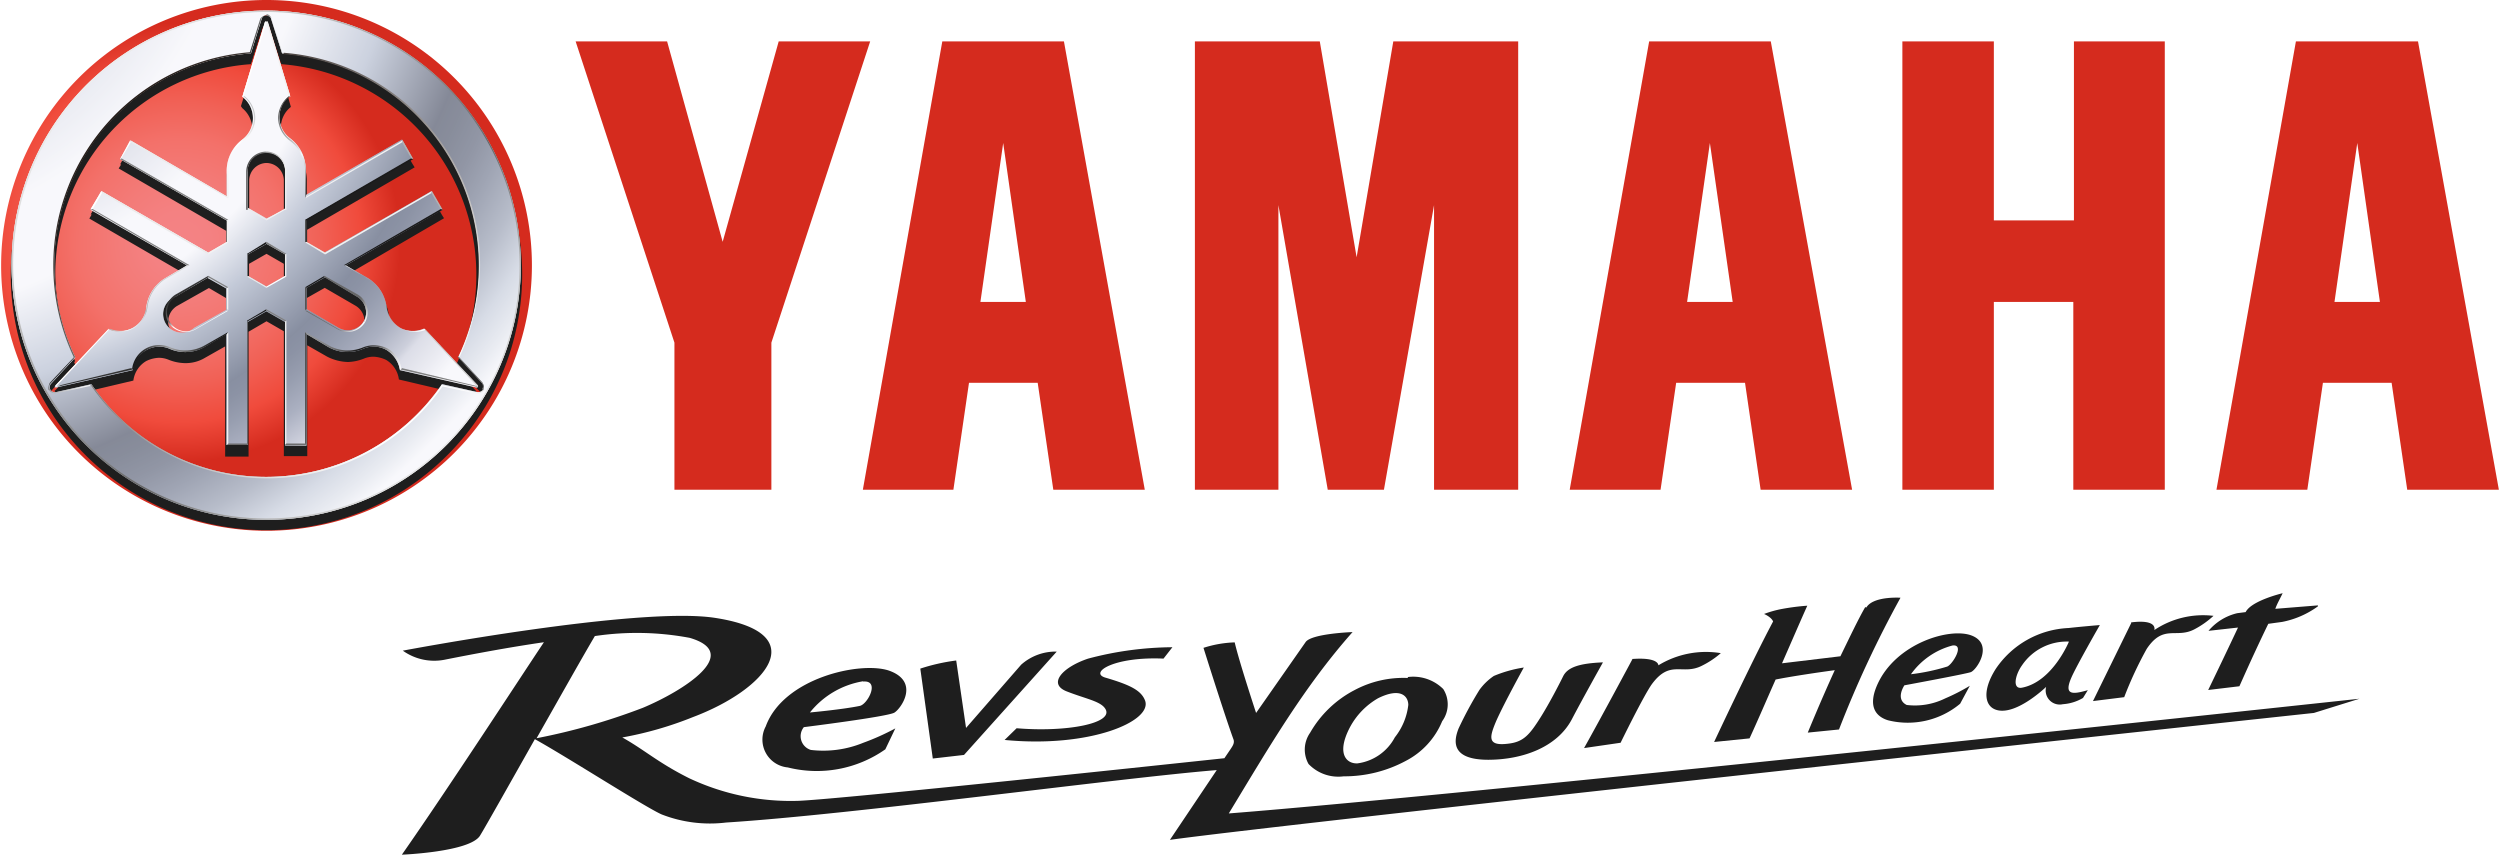 <?xml version="1.0" encoding="UTF-8"?>
<svg xmlns="http://www.w3.org/2000/svg" xmlns:xlink="http://www.w3.org/1999/xlink" viewBox="0 0 160 54.8" width="160" height="54.75">
  <defs>
    <path d="M30.51 24.69l-3.42-3.64a1.78 1.78 0 01-1.54-.05 1.83 1.83 0 01-.86-1.29 2.52 2.52 0 00-1.24-1.92L22.08 17l6.16-3.56-.68-1.19-6.85 3.93-1.2-.68v-1.42l6.85-3.94-.68-1.2-6.17 3.56v-1.59a2.49 2.49 0 00-1-2.05 1.71 1.71 0 010-2.74l-1.44-4.71h-.08a.19.19 0 00-.09 0L15.45 6.2a1.72 1.72 0 010 2.74 2.51 2.51 0 00-1 2.06v1.58L8.3 9l-.68 1.19 6.84 3.94v1.37l-1.19.69-6.85-3.95-.69 1.2L11.9 17l-1.37.81a2.54 2.54 0 00-1.24 1.93A1.68 1.68 0 018.43 21a1.77 1.77 0 01-1.54.09l-3.42 3.64c-.05.05-.05.09 0 .09h.08l4.88-1.11a1.63 1.63 0 01.86-1.28 1.67 1.67 0 011.49-.09 2.5 2.5 0 002.27-.13l1.37-.81v7.1h1.37v-7.87l1.2-.69 1.2.69v7.91h1.37V21.4l1.37.81a2.49 2.49 0 002.26.13 1.69 1.69 0 011.5.08 1.91 1.91 0 01.86 1.29l4.88 1.11h.08s.04-.09 0-.13zM17 18.36l-1.2-.69V16.3l1.2-.68 1.2.68v1.37zM15.79 11A1.19 1.19 0 0117 9.76 1.17 1.17 0 0118.19 11v2.4L17 14l-1.2-.69V11zm-3.42 10a1.19 1.19 0 11-1.2-2l2.05-1.2 1.2.68v1.37zm10.87-.43a1.2 1.2 0 01-1.63.43l-2.05-1.2v-1.36l1.19-.68L22.81 19a1.2 1.2 0 01.43 1.58z" fill="#fff" id="reuse-1"></path>
    <path d="M17 .68A16.31 16.31 0 1033.29 17 16.33 16.33 0 0017 .68zm13.51 24.44l-2.27-.51A13.65 13.65 0 0117 30.55a13.51 13.51 0 01-11.22-5.94l-2.27.51a.37.37 0 01-.34-.12.39.39 0 010-.39l1.58-1.71A13.6 13.6 0 0116 3.42l.69-2.22a.31.31 0 01.6 0L18 3.42a13.63 13.63 0 0111.3 19.47l1.58 1.72a.39.39 0 010 .38.48.48 0 01-.37.13z" fill="#fff" id="reuse-0"></path>
  </defs>
  <defs>
    <linearGradient id="h" x1="-2.97" y1="395.72" x2="19.97" y2="372.78" gradientTransform="matrix(1 0 0 -1 8.5 401.23)" gradientUnits="userSpaceOnUse">
      <stop offset="0" stop-color="#ededed"></stop>
      <stop offset=".64" stop-color="#666"></stop>
      <stop offset="1" stop-color="#e6e6e6"></stop>
    </linearGradient>
    <linearGradient id="i" x1="9.75" y1="389.65" x2="7.22" y2="389.65" gradientTransform="matrix(1 0 0 -1 8.5 401.23)" gradientUnits="userSpaceOnUse">
      <stop offset="0" stop-color="#fff"></stop>
      <stop offset=".18" stop-color="#cdcdcd"></stop>
      <stop offset=".37" stop-color="#9f9f9f"></stop>
      <stop offset=".55" stop-color="#7c7c7c"></stop>
      <stop offset=".72" stop-color="#626262"></stop>
      <stop offset=".88" stop-color="#525252"></stop>
      <stop offset="1" stop-color="#4d4d4d"></stop>
    </linearGradient>
    <linearGradient id="j" x1="6.86" y1="394.89" x2="6.86" y2="388.93" gradientTransform="matrix(1 0 0 -1 8.5 401.23)" gradientUnits="userSpaceOnUse">
      <stop offset="0" stop-color="#bdbfc1"></stop>
      <stop offset=".11" stop-color="#c4c6c7"></stop>
      <stop offset=".28" stop-color="#d9d9da"></stop>
      <stop offset=".48" stop-color="#fff"></stop>
      <stop offset="1" stop-color="#e8e7e8"></stop>
    </linearGradient>
    <linearGradient id="k" x1="9.76" y1="389.65" x2="7.22" y2="389.65" gradientTransform="matrix(1 0 0 -1 8.5 401.23)" gradientUnits="userSpaceOnUse">
      <stop offset="0" stop-color="#f2f2f2"></stop>
      <stop offset=".06" stop-color="#e6e6e6"></stop>
      <stop offset=".27" stop-color="#b8b8b8"></stop>
      <stop offset=".48" stop-color="#959595"></stop>
      <stop offset=".68" stop-color="#7b7b7b"></stop>
      <stop offset=".86" stop-color="#6b6b6b"></stop>
      <stop offset="1" stop-color="#666"></stop>
    </linearGradient>
    <linearGradient id="l" x1="10.16" y1="395.06" x2="10.16" y2="388.17" gradientTransform="matrix(1 0 0 -1 8.5 401.23)" gradientUnits="userSpaceOnUse">
      <stop offset="0" stop-color="#4d4d4d"></stop>
      <stop offset=".07" stop-color="#525252"></stop>
      <stop offset=".15" stop-color="#616161"></stop>
      <stop offset=".24" stop-color="#7a7a7a"></stop>
      <stop offset=".34" stop-color="#9c9c9c"></stop>
      <stop offset=".44" stop-color="#c8c8c8"></stop>
      <stop offset=".54" stop-color="#fdfdfd"></stop>
      <stop offset=".54" stop-color="#fff"></stop>
      <stop offset=".63" stop-color="#cacaca"></stop>
      <stop offset=".71" stop-color="#9e9e9e"></stop>
      <stop offset=".8" stop-color="#7b7b7b"></stop>
      <stop offset=".87" stop-color="#616161"></stop>
      <stop offset=".94" stop-color="#525252"></stop>
      <stop offset="1" stop-color="#4d4d4d"></stop>
    </linearGradient>
    <linearGradient id="m" x1="4.04" y1="381.12" x2="3.82" y2="381.51" gradientTransform="matrix(1 0 0 -1 8.5 401.23)" gradientUnits="userSpaceOnUse">
      <stop offset="0" stop-color="#fff"></stop>
      <stop offset="1" stop-color="#666"></stop>
    </linearGradient>
    <linearGradient id="n" x1="-3.46" y1="377.92" x2="-3.36" y2="377.82" gradientTransform="matrix(1 0 0 -1 8.5 401.23)" gradientUnits="userSpaceOnUse">
      <stop offset="0" stop-color="#fff"></stop>
      <stop offset=".08" stop-color="#e5e5e5"></stop>
      <stop offset=".25" stop-color="#afafaf"></stop>
      <stop offset=".42" stop-color="#838383"></stop>
      <stop offset=".59" stop-color="#606060"></stop>
      <stop offset=".74" stop-color="#474747"></stop>
      <stop offset=".88" stop-color="#383838"></stop>
      <stop offset="1" stop-color="#333"></stop>
    </linearGradient>
    <linearGradient id="o" x1="5.83" y1="380.41" x2=".35" y2="377.88" gradientTransform="matrix(1 0 0 -1 8.5 401.23)" gradientUnits="userSpaceOnUse">
      <stop offset="0" stop-color="#1a1a1a"></stop>
      <stop offset=".12" stop-color="#1d1d1d"></stop>
      <stop offset=".23" stop-color="#282828"></stop>
      <stop offset=".33" stop-color="#3b3b3b"></stop>
      <stop offset=".43" stop-color="#555"></stop>
      <stop offset=".53" stop-color="#777"></stop>
      <stop offset=".63" stop-color="#9e9e9e"></stop>
      <stop offset=".63" stop-color="#9b9b9b"></stop>
      <stop offset=".76" stop-color="#646464"></stop>
      <stop offset=".86" stop-color="#3b3b3b"></stop>
      <stop offset=".95" stop-color="#232323"></stop>
      <stop offset="1" stop-color="#1a1a1a"></stop>
    </linearGradient>
    <linearGradient id="p" x1="3.78" y1="381.39" x2="3.36" y2="382.35" gradientTransform="matrix(1 0 0 -1 8.5 401.23)" gradientUnits="userSpaceOnUse">
      <stop offset="0" stop-color="#666"></stop>
      <stop offset="1" stop-color="#333"></stop>
    </linearGradient>
    <linearGradient id="q" x1="3.87" y1="383.38" x2="-1.76" y2="380.41" gradientTransform="matrix(1 0 0 -1 8.5 401.23)" gradientUnits="userSpaceOnUse">
      <stop offset="0" stop-color="#e0e0e0"></stop>
      <stop offset=".15" stop-color="#d6d6d6"></stop>
      <stop offset=".41" stop-color="#bcbcbc"></stop>
      <stop offset=".59" stop-color="#a6a6a6"></stop>
      <stop offset=".62" stop-color="#bfbfbf"></stop>
      <stop offset=".68" stop-color="#dbdbdb"></stop>
      <stop offset=".73" stop-color="#efefef"></stop>
      <stop offset=".78" stop-color="#fbfbfb"></stop>
      <stop offset=".83" stop-color="#fff"></stop>
      <stop offset="1" stop-color="#adadad"></stop>
    </linearGradient>
    <linearGradient id="r" x1="15.16" y1="381.09" x2="14.16" y2="381.75" gradientTransform="matrix(1 0 0 -1 8.5 401.23)" gradientUnits="userSpaceOnUse">
      <stop offset="0" stop-color="#fff"></stop>
      <stop offset="0" stop-color="#fefefe"></stop>
      <stop offset=".25" stop-color="#c8c8c8"></stop>
      <stop offset=".49" stop-color="#9e9e9e"></stop>
      <stop offset=".7" stop-color="#7f7f7f"></stop>
      <stop offset=".87" stop-color="#6d6d6d"></stop>
      <stop offset="1" stop-color="#666"></stop>
    </linearGradient>
    <linearGradient id="s" x1="13.43" y1="382.11" x2="18.6" y2="382.11" gradientTransform="matrix(1 0 0 -1 8.5 401.23)" gradientUnits="userSpaceOnUse">
      <stop offset="0" stop-color="#e0e0e0"></stop>
      <stop offset=".15" stop-color="#d6d6d6"></stop>
      <stop offset=".41" stop-color="#bcbcbc"></stop>
      <stop offset=".59" stop-color="#a6a6a6"></stop>
      <stop offset=".65" stop-color="#bfbfbf"></stop>
      <stop offset=".74" stop-color="#dbdbdb"></stop>
      <stop offset=".83" stop-color="#efefef"></stop>
      <stop offset=".91" stop-color="#fbfbfb"></stop>
      <stop offset="1" stop-color="#fff"></stop>
    </linearGradient>
    <linearGradient id="t" x1="14.42" y1="379.96" x2="13.42" y2="380.62" gradientTransform="matrix(1 0 0 -1 8.5 401.23)" gradientUnits="userSpaceOnUse">
      <stop offset="0" stop-color="#fff"></stop>
      <stop offset=".12" stop-color="#f8f8f8"></stop>
      <stop offset=".31" stop-color="#e5e5e5"></stop>
      <stop offset=".52" stop-color="#c5c5c5"></stop>
      <stop offset=".76" stop-color="#999"></stop>
      <stop offset="1" stop-color="#666"></stop>
    </linearGradient>
    <linearGradient id="u" x1="21.34" y1="377.82" x2="21.22" y2="377.76" gradientTransform="matrix(1 0 0 -1 8.5 401.23)" gradientUnits="userSpaceOnUse">
      <stop offset="0" stop-color="#ccc"></stop>
      <stop offset=".12" stop-color="#b9b9b9"></stop>
      <stop offset=".32" stop-color="#a0a0a0"></stop>
      <stop offset=".53" stop-color="#8e8e8e"></stop>
      <stop offset=".75" stop-color="#838383"></stop>
      <stop offset="1" stop-color="gray"></stop>
    </linearGradient>
    <linearGradient id="v" x1="10.97" y1="378.74" x2="17.14" y2="378.74" gradientTransform="matrix(1 0 0 -1 8.5 401.23)" gradientUnits="userSpaceOnUse">
      <stop offset="0" stop-color="#999"></stop>
      <stop offset=".09" stop-color="#949494"></stop>
      <stop offset=".19" stop-color="#868686"></stop>
      <stop offset=".3" stop-color="#6f6f6f"></stop>
      <stop offset=".41" stop-color="#4f4f4f"></stop>
      <stop offset=".52" stop-color="#262626"></stop>
      <stop offset=".55" stop-color="#1a1a1a"></stop>
      <stop offset=".6" stop-color="#202020"></stop>
      <stop offset=".66" stop-color="#313131"></stop>
      <stop offset=".73" stop-color="#4e4e4e"></stop>
      <stop offset=".8" stop-color="#767676"></stop>
      <stop offset=".88" stop-color="#a9a9a9"></stop>
      <stop offset=".97" stop-color="#e6e6e6"></stop>
      <stop offset="1" stop-color="#fff"></stop>
    </linearGradient>
    <linearGradient id="d" x1="9.51" y1="399.07" x2="7.44" y2="399.07" gradientTransform="matrix(1 0 0 -1 8.5 401.23)" gradientUnits="userSpaceOnUse">
      <stop offset="0" stop-color="#ccc"></stop>
      <stop offset="1" stop-color="#3d3d3d"></stop>
    </linearGradient>
    <linearGradient id="b" x1="24.46" y1="381.13" x2="5.23" y2="400.36" gradientTransform="matrix(1 0 0 -1 8.5 401.23)" gradientUnits="userSpaceOnUse">
      <stop offset="0" stop-color="#fff"></stop>
      <stop offset="1" stop-color="#231a16"></stop>
    </linearGradient>
    <linearGradient id="a" x1="21.04" y1="376.19" x2="21.52" y2="377.17" gradientTransform="matrix(1 0 0 -1 8.5 401.23)" gradientUnits="userSpaceOnUse">
      <stop offset="0" stop-color="#fff"></stop>
      <stop offset=".14" stop-color="#fafafa"></stop>
      <stop offset=".31" stop-color="#ececec"></stop>
      <stop offset=".48" stop-color="#d5d5d5"></stop>
      <stop offset=".67" stop-color="#b4b4b4"></stop>
      <stop offset=".86" stop-color="#8b8b8b"></stop>
      <stop offset="1" stop-color="#666"></stop>
    </linearGradient>
    <linearGradient id="w" x1="20.96" y1="376.23" x2="21.43" y2="377.21" xlink:href="#a"></linearGradient>
    <linearGradient id="x" x1="14.1" y1="370.77" x2="-5.13" y2="390" xlink:href="#b"></linearGradient>
    <linearGradient id="c" x1="-3.95" y1="376.12" x2="-4.53" y2="377.36" gradientTransform="matrix(1 0 0 -1 8.5 401.23)" gradientUnits="userSpaceOnUse">
      <stop offset="0" stop-color="#f2f2f2"></stop>
      <stop offset="1" stop-color="#1a1a1a"></stop>
    </linearGradient>
    <linearGradient id="y" x1="-4.01" y1="376.09" x2="-4.59" y2="377.33" xlink:href="#c"></linearGradient>
    <linearGradient id="z" x1="16.63" y1="373.3" x2="-2.6" y2="392.53" xlink:href="#b"></linearGradient>
    <linearGradient id="A" x1="9.51" y1="399.05" x2="7.44" y2="399.05" xlink:href="#d"></linearGradient>
    <radialGradient id="e" cx="22497.7" cy="-19723.54" r="43.42" gradientTransform="matrix(.45 0 0 -.45 -10112.42 -8860)" gradientUnits="userSpaceOnUse">
      <stop offset="0" stop-color="#f48385"></stop>
      <stop offset=".1" stop-color="#f48182"></stop>
      <stop offset=".21" stop-color="#f37b78"></stop>
      <stop offset=".34" stop-color="#f3716a"></stop>
      <stop offset=".46" stop-color="#f16156"></stop>
      <stop offset=".59" stop-color="#f04b3c"></stop>
      <stop offset=".72" stop-color="#d52b1e"></stop>
      <stop offset="1" stop-color="#d52b1e"></stop>
    </radialGradient>
    <radialGradient id="f" cx="842.58" cy="-389.72" r="202.42" gradientTransform="matrix(.28 0 0 -.28 -245.98 -119.2)" gradientUnits="userSpaceOnUse">
      <stop offset=".21" stop-color="#9da5bd"></stop>
      <stop offset=".29" stop-color="#b8bed1"></stop>
      <stop offset=".45" stop-color="#f4f4fa"></stop>
      <stop offset=".53" stop-color="#f4f4fa"></stop>
      <stop offset=".54" stop-color="#f4f4fa"></stop>
      <stop offset=".64" stop-color="#a9b3c9"></stop>
      <stop offset=".74" stop-color="#343b53"></stop>
      <stop offset=".76" stop-color="#394159"></stop>
      <stop offset=".79" stop-color="#485069"></stop>
      <stop offset=".82" stop-color="#606982"></stop>
      <stop offset=".86" stop-color="#8790a6"></stop>
      <stop offset=".9" stop-color="#bcc4d5"></stop>
      <stop offset=".93" stop-color="#dbdfe9"></stop>
      <stop offset=".95" stop-color="#f4f4fa"></stop>
    </radialGradient>
    <radialGradient id="g" cx="868.83" cy="-415.97" r="155.61" gradientTransform="matrix(.28 0 0 -.28 -245.98 -119.2)" gradientUnits="userSpaceOnUse">
      <stop offset=".21" stop-color="#9aa2b8"></stop>
      <stop offset=".31" stop-color="#bdc2d3"></stop>
      <stop offset=".46" stop-color="#f4f4fa"></stop>
      <stop offset=".54" stop-color="#f4f4fa"></stop>
      <stop offset=".55" stop-color="#f4f4fa"></stop>
      <stop offset=".63" stop-color="#a2acc2"></stop>
      <stop offset=".74" stop-color="#48536f"></stop>
      <stop offset=".76" stop-color="#4e5874"></stop>
      <stop offset=".79" stop-color="#5f6984"></stop>
      <stop offset=".83" stop-color="#7e86a0"></stop>
      <stop offset=".87" stop-color="#b1b5c8"></stop>
      <stop offset=".88" stop-color="#caccdb"></stop>
      <stop offset=".91" stop-color="#dddee9"></stop>
      <stop offset=".94" stop-color="#f4f4fa"></stop>
    </radialGradient>
  </defs>
  <path d="M148.41 38.78l-2.73.22c.12-.34.3-.64.47-1 0 0-2 .47-2.37 1.21l-.54.07a3.44 3.44 0 00-1.84 1.13l1.89-.21c-.72 1.54-1.91 4-1.91 4l2-.24c.75-1.69 1.33-2.93 1.85-4l.88-.12a5.75 5.75 0 002.3-1M90.11 43.37a2.73 2.73 0 012.27.77 1.82 1.82 0 01-.07 2.06A5 5 0 0190 48.73a8.3 8.3 0 01-4 1 2.64 2.64 0 01-2.25-.79 1.88 1.88 0 01.1-2 7 7 0 012.86-2.74 6.64 6.64 0 013.4-.77m-1.91 1.3a4.7 4.7 0 00-1.81 1.88c-.89 1.72-.17 2.33.5 2.29a3.18 3.18 0 002.39-1.67 4.07 4.07 0 00.86-2.07c0-.56-.49-1.15-1.94-.43M67.62 41.74a3.32 3.32 0 00-2.28.84l-3.53 4.05-.63-4.32a12.49 12.49 0 00-2.3.52l.8 5.76 2-.23zM64.28 47.4c5.45.53 9.48-1.19 9-2.52-.25-.65-.93-1-2.57-1.48-1-.32.57-1.35 3.75-1.21l.57-.73a21.48 21.48 0 00-5.4.73c-1.62.54-2.62 1.61-1.37 2.1s2.19.63 2.48 1.13c.54.91-2.46 1.5-5.69 1.23zM126.11 43.93a12.6 12.6 0 01-1.58.81 4.38 4.38 0 01-2.46.42c-.76-.37-.15-1.26-.15-1.26s4.06-.75 4.27-.85c.39-.18 1.44-1.77.06-2.33s-4.89.48-6.07 3.15c-.68 1.54.07 2.08.69 2.27a5.23 5.23 0 004.62-1.06zM125 41.35c.81-.1 0 1.22-.34 1.35a13 13 0 01-2.32.49 4.75 4.75 0 012.66-1.84M57.28 46.66a15.39 15.39 0 01-2.05.92 6.75 6.75 0 01-3.36.46.92.92 0 01-.45-1.46s5.37-.67 5.8-.93 1.66-2-.37-2.7c-1.85-.6-6.74.49-7.87 3.58a1.79 1.79 0 001.41 2.63A7.63 7.63 0 0056.64 48zm-2.06-3c1.1-.1.29 1.46-.22 1.56-1.11.23-3.19.42-3.19.42a5.51 5.51 0 013.41-2M133.67 44.21c-1 .29-1.54.32-1.06-.79.32-.75 1.83-3.38 1.83-3.38s-1.21.1-2 .19a5.94 5.94 0 00-4.67 2.62c-.9 1.42-.72 2.47.14 2.65 1.26.27 3.09-1.5 3.09-1.5a.9.9 0 001.07 1.11 2.92 2.92 0 001.29-.4zm-4.21-.16c-.64.13-.46-.8 0-1.44a3.46 3.46 0 013-1.51s-1.05 2.57-3 2.95M104.4 42.22c1.81-.15 1.76.4 1.76.4a5.85 5.85 0 014-.78 5.7 5.7 0 01-1.24.82c-1.24.61-2-.43-3.18 1.17-.53.74-2 3.75-2 3.75l-2.34.34c1.12-2 3.1-5.7 3.1-5.7M136.44 39.87c1.74-.22 1.49.49 1.49.49a5.61 5.61 0 013.79-.91 5.67 5.67 0 01-1.2.85c-1.18.64-2-.35-3.08 1.27a23.91 23.91 0 00-1.44 3.09l-2 .25 2.45-5M95.27 48.67c-2.47 0-2.2-1.26-1.91-2a23.92 23.92 0 011.34-2.48 3.71 3.71 0 01.92-.89 8.16 8.16 0 011.92-.54S96.3 45 95.77 46.19c-.42 1-.61 1.62.76 1.45 1-.11 1.38-.57 2.11-1.73.53-.85 1.13-2 1.42-2.59s1.08-.83 2.55-.89c0 0-1.36 2.43-2 3.66-.95 1.78-3.14 2.57-5.33 2.58" fill="#1e1e1e"></path>
  <path d="M78.64 52.11c2.62-4.32 4.82-8.11 7.93-11.62 0 0-2.59.09-3 .63l-3.18 4.55s-1.09-3.3-1.37-4.52a7.24 7.24 0 00-2 .35s1.35 4.3 1.92 5.86c.09.24-.07.45-.18.62l-.4.59c-2.91.31-24.42 2.61-27.29 2.73a15.27 15.27 0 01-7-1.45c-2-1-2.86-1.82-4.28-2.61a22.94 22.94 0 004.54-1.31c4.67-1.76 7.78-5.37 1.4-6.35-4.92-.76-20 2.1-20 2.1a3.45 3.45 0 002.63.59c1.86-.37 4.14-.8 6.41-1.13-1.34 2-6.14 9.38-9.1 13.61 0 0 4.33-.17 5-1.21.3-.48 1.87-3.27 3.52-6.19 2.11 1.17 7.09 4.37 8.12 4.82a8.52 8.52 0 004.13.52c8.2-.52 25.06-2.84 31.43-3.36l-3 4.47c8-1.11 73.28-8.13 73.28-8.13l2.92-.91s-56.49 6.1-72.46 7.35M38 40.75a18.26 18.26 0 016.11.11c3.42 1-.47 3.42-3 4.48a40.5 40.5 0 01-6.81 1.95c1.48-2.61 3-5.31 3.73-6.54" fill="#1e1e1e"></path>
  <path d="M119.41 38.89c-.45.78-1 1.94-1.59 3.15l-3.74.45c.65-1.48 1.2-2.76 1.62-3.69a15 15 0 00-1.58.2 6.79 6.79 0 00-1.19.33s.46.19.58.48c-1.33 2.49-3.78 7.72-3.78 7.72l2.27-.23c.59-1.29 1.15-2.6 1.67-3.77 1-.2 2.68-.45 3.79-.6-.94 2.06-1.73 4-1.73 4l2-.2a69 69 0 013.94-8.44s-1.75-.12-2.19.63" fill="#1e1e1e"></path>
  <path fill="#d52b1e" d="M121.79 2.65v28.72h5.86V19.34h5.09v12.03h5.86V2.65h-5.82v11.47h-5.13V2.65h-5.86zM76.47 2.65v28.72h5.35V13.14l3.16 18.23h3.6l3.21-18.23v18.23h5.39V2.65h-8l-2.35 13.83-2.36-13.83h-8zM42.66 2.65l3.56 12.84 3.59-12.84h5.86l-6.33 19.3v9.42h-6.21v-9.42L36.8 2.65h5.86zM68.08 2.65h-7.79L55.2 31.37H61l1-6.85h4.4l1 6.85h5.86zm-3.89 6.51l1.45 10.18h-2.91zM113.36 2.65h-7.79l-5.09 28.72h5.82l1-6.85h4.41l1 6.85h5.86zm-3.9 6.51l1.46 10.18H108zM154.82 2.65H147l-5.09 28.72h5.82l1-6.85h4.4l1 6.85H160zm-3.89 6.51l1.45 10.18h-2.91z"></path>
  <path d="M0 17a17 17 0 1117 17A17 17 0 010 17z" fill="url(#e)"></path>
  <path d="M32.61 12.63a16.3 16.3 0 00-31.44.73 16.38 16.38 0 1031.44-.73zM3.47 17.41A13.49 13.49 0 0116 4.11l.73-2.27a.28.28 0 01.27-.17c.13 0 .21 0 .21.17l.73 2.27a13.53 13.53 0 0112.5 13.48 13.34 13.34 0 01-1.33 5.86l1.63 1.71a.3.3 0 010 .18.57.57 0 01-.26.08h.05v-.09a.16.16 0 00-.05-.13l-.05-.06v-.09l-3.34-3.65a1.78 1.78 0 01-1.54-.09 1.66 1.66 0 01-.3-.22l-.17-.19a1.51 1.51 0 01-.24-.67 2.58 2.58 0 00-.61-1.4 2.44 2.44 0 00-.76-.7l-1.1-.65 6-3.5-.13-.21-.68-1.2-6.85 3.93-1.11-.63v-1.15l6.89-4-.15-.24-.68-1.19-6.08 3.5v-1.24a2.72 2.72 0 00-.16-.91 2.46 2.46 0 00-1-1.44 1.66 1.66 0 01-.42-.54 1.62 1.62 0 01-.08-.49 1.67 1.67 0 01.64-1.32L17.2 2a.21.21 0 00-.09-.11v-.11h-.08a.19.19 0 00-.09 0l-1.19 3.78-.39 1.24.09.13a1.76 1.76 0 01.64 1.33v.08a1.64 1.64 0 01-.63.95 2.49 2.49 0 00-1 2.05v1.58L8.3 9.33l-.68 1.2h.07l-.16.26 6.89 4v1l-1.15.66-6.85-3.87-.69 1.16h.07l-.15.26 5.93 3.44-1.05.62a2.53 2.53 0 00-1.17 1.56 2.27 2.27 0 00-.16.62c0 .1 0 .2-.08.3a1.73 1.73 0 01-2.23.82L3.47 25c-.05 0-.05.09 0 .09l-.09.09V25.35a.36.36 0 01-.23-.16.36.36 0 010-.09l1.59-1.75-.06-.15.06-.07a13.58 13.58 0 01-1.27-5.72zM17 30.9A13.52 13.52 0 015.84 25l2.63-.62a1.7 1.7 0 01.82-1.25 2 2 0 01.81-.21 1.63 1.63 0 01.64.13 2.91 2.91 0 001 .21 2.39 2.39 0 001.32-.34l1.29-.73v7.06h1.5v-8l1.15-.67 1.11.64v8h1.5v-7.1l1.28.73a3.12 3.12 0 001.33.34 3 3 0 001-.21 1.59 1.59 0 01.64-.13 2.07 2.07 0 01.81.21 1.71 1.71 0 01.81 1.25l2.72.64A13.54 13.54 0 0117 30.9zm6.21-10a1.2 1.2 0 01-1.63.42l-2-1.17v-1.06l1.15-.65 2 1.16a1.18 1.18 0 01.55 1 .85.85 0 01-.05.26zM17 10.44a1.13 1.13 0 011.11 1.11v2.19l-1.11.64-1.11-.64v-2.19A1.13 1.13 0 0117 10.44zm0 8.22L15.88 18v-1.1l1.12-.64 1.11.64V18zm-4.62 2.69a1.18 1.18 0 01-1.6-.35.94.94 0 01-.08-.39 1.18 1.18 0 01.55-1l2.06-1.16 1.11.65v1.07z" fill="#1e1e1e"></path>
  <path d="M17 .68A16.31 16.31 0 1033.29 17 16.33 16.33 0 0017 .68zm13.51 24.44l-2.27-.51A13.65 13.65 0 0117 30.55a13.51 13.51 0 01-11.22-5.94l-2.27.51a.37.37 0 01-.34-.12.39.39 0 010-.39l1.58-1.71A13.6 13.6 0 0116 3.42l.69-2.22a.31.31 0 01.6 0L18 3.42a13.63 13.63 0 0111.3 19.47l1.58 1.72a.39.39 0 010 .38.48.48 0 01-.37.13z" fill="url(#f)"></path>
  <path d="M30.51 24.69l-3.42-3.64a1.78 1.78 0 01-1.54-.05 1.83 1.83 0 01-.86-1.29 2.52 2.52 0 00-1.24-1.92L22.08 17l6.16-3.56-.68-1.19-6.85 3.93-1.2-.68v-1.42l6.85-3.94-.68-1.2-6.17 3.56v-1.59a2.49 2.49 0 00-1-2.05 1.71 1.71 0 010-2.74l-1.44-4.71h-.08a.19.19 0 00-.09 0L15.45 6.2a1.72 1.72 0 010 2.74 2.51 2.51 0 00-1 2.06v1.58L8.3 9l-.68 1.19 6.84 3.94v1.37l-1.19.69-6.85-3.95-.69 1.2L11.9 17l-1.37.81a2.54 2.54 0 00-1.24 1.93A1.68 1.68 0 018.43 21a1.77 1.77 0 01-1.54.09l-3.42 3.64c-.05.05-.05.09 0 .09h.08l4.88-1.11a1.63 1.63 0 01.86-1.28 1.67 1.67 0 011.49-.09 2.5 2.5 0 002.27-.13l1.37-.81v7.1h1.37v-7.87l1.2-.69 1.2.69v7.91h1.37V21.4l1.37.81a2.49 2.49 0 002.26.13 1.69 1.69 0 011.5.08 1.91 1.91 0 01.86 1.29l4.88 1.11h.08s.04-.09 0-.13zM17 18.36l-1.2-.69V16.3l1.2-.68 1.2.68v1.37zM15.79 11A1.19 1.19 0 0117 9.76 1.17 1.17 0 0118.19 11v2.4L17 14l-1.2-.69V11zm-3.42 10a1.19 1.19 0 11-1.2-2l2.05-1.2 1.2.68v1.37zm10.87-.43a1.2 1.2 0 01-1.63.43l-2.05-1.2v-1.36l1.19-.68L22.81 19a1.2 1.2 0 01.43 1.58z" fill="url(#g)"></path>
  <g opacity=".4">
    <use xlink:href="#reuse-0"></use>
    <use opacity=".81" xlink:href="#reuse-0"></use>
  </g>
  <g opacity=".35">
    <use xlink:href="#reuse-1"></use>
    <use opacity=".6" xlink:href="#reuse-1"></use>
  </g>
  <path d="M17 .68A16.31 16.31 0 1033.29 17 16.33 16.33 0 0017 .68zm11.46 27.78a16.22 16.22 0 01-22.94 0A16.37 16.37 0 01.77 17 16.22 16.22 0 0128.46 5.52a16.22 16.22 0 010 22.94z" fill="url(#h)"></path>
  <path fill="#ebebeb" d="M16.99 14.12v-.08l-1.2-.69-.04.04 1.24.73z"></path>
  <path d="M17 9.8v-.09A1.29 1.29 0 0015.7 11v2.44h.09V11A1.2 1.2 0 0117 9.8z" fill="url(#i)"></path>
  <path fill="#1a1a1a" d="M16.99 15.49l-1.24.77.04.04 1.2-.68v-.13z"></path>
  <path d="M17 1.45v-.08a.19.19 0 00-.09 0L15.45 6.2h.08z" fill="#fff"></path>
  <path d="M14.55 12.71V11a2.38 2.38 0 011-2 1.87 1.87 0 00.73-1.42 1.83 1.83 0 00-.68-1.41h-.09a1.71 1.71 0 010 2.74 2.51 2.51 0 00-1 2.06v1.58z" fill="url(#j)"></path>
  <path fill="gray" d="M7.62 10.19l6.84 3.93.09-.04-6.85-3.94-.08.05z"></path>
  <path fill="#f2f2f2" d="M14.46 15.49l.09.04v-1.45l-.09.04v1.37z"></path>
  <path fill="#fff" d="M7.7 10.14l.6-1.02-.04-.13-.64 1.2.08-.05z"></path>
  <path fill="#ebebeb" d="M14.46 12.58l-6.2-3.59.04.13 6.25 3.59-.09-.13z"></path>
  <path fill="#f2f2f2" d="M16.99 14.12v-.08l1.2-.69.08.04-1.28.73z"></path>
  <path d="M17 9.8v-.09A1.29 1.29 0 0118.27 11v2.44h-.08V11A1.17 1.17 0 0017 9.8z" fill="url(#k)"></path>
  <path fill="gray" d="M16.99 15.49l1.28.77-.08.04-1.2-.68v-.13z"></path>
  <path d="M17 1.45v-.08a.14.14 0 01.08 0l1.45 4.83h-.09z" fill="#f2f2f2"></path>
  <path d="M19.47 12.71V11a2.38 2.38 0 00-1-2 1.87 1.87 0 01-.73-1.42 1.83 1.83 0 01.68-1.41h.09a1.71 1.71 0 000 2.74 2.51 2.51 0 011 2.06v1.58z" fill="url(#l)"></path>
  <path fill="#1a1a1a" d="M26.4 10.19l-6.84 3.93-.09-.04 6.8-3.94.13.05z"></path>
  <path fill="#4d4d4d" d="M19.56 15.49l-.09.04v-1.45l.09.04v1.37z"></path>
  <path fill="#b2b2b2" d="M26.27 10.14l-.59-1.02.04-.13.68 1.2-.13-.05z"></path>
  <path fill="#f2f2f2" d="M19.56 12.58l6.16-3.59-.04.13-6.21 3.59.09-.13zM14.55 18.4l-.09.04v1.37l.09.05V18.4z"></path>
  <path d="M10.78 20.58l-.08.05a1.3 1.3 0 001.75.47l2.1-1.2h-.09l-2.05 1.19a1.22 1.22 0 01-1.63-.51z" fill="url(#m)"></path>
  <path fill="#ebebeb" d="M15.75 17.72l1.24.72v-.08l-1.2-.69-.04.05z"></path>
  <path d="M3.55 24.73l-.08.05h.08l4.88-1.11-.09-.09z" fill="url(#n)"></path>
  <path d="M14.55 21.27l-1.5.85a2.51 2.51 0 01-2.22.13 1.75 1.75 0 00-2.44 1.37l.08.09a1.7 1.7 0 012.36-1.37 2.48 2.48 0 002.26-.13l1.37-.81z" fill="url(#o)"></path>
  <path fill="#4d4d4d" d="M15.79 28.5v-7.92l-.04-.04v7.87l.04.09z"></path>
  <path fill="#1a1a1a" d="M16.99 19.9v-.09l-1.24.73.04.04 1.2-.68z"></path>
  <path fill="#666" d="M15.75 28.41h-1.2l-.09.09h1.33l-.04-.09z"></path>
  <path fill="#f2f2f2" d="M14.46 21.4v7.1l.09-.09v-7.14l-.09.13z"></path>
  <path fill="gray" d="M14.55 18.4l-.09.04-1.19-.68v-.09l1.28.73z"></path>
  <path d="M10.78 20.58l-.08.05a1.33 1.33 0 01.47-1.76l2.1-1.2v.09L11.21 19a1.15 1.15 0 00-.43 1.58z" fill="url(#p)"></path>
  <path fill="#4d4d4d" d="M15.75 17.72v-1.46l.04.04v1.37l-.04.05z"></path>
  <path d="M3.55 24.73l-.08.05v-.09l3.42-3.64v.09z" fill="#fff"></path>
  <path d="M12.07 17l-1.5.85a2.48 2.48 0 00-1.2 1.84A1.86 1.86 0 018.52 21a1.79 1.79 0 01-1.52.14l-.05-.09A1.78 1.78 0 008.47 21a1.83 1.83 0 00.86-1.29 2.52 2.52 0 011.24-1.92l1.37-.79h.13z" fill="url(#q)"></path>
  <path fill="#ebebeb" d="M6.42 12.24l6.85 3.94v.12l-6.81-3.93-.04-.13z"></path>
  <path fill="#f2f2f2" d="M14.46 15.49l.09.04-1.28.77v-.12l1.19-.69z"></path>
  <path fill="#fff" d="M6.46 12.37l-.6 1.02h-.13l.69-1.15.04.13z"></path>
  <path fill="gray" d="M11.9 16.99l-6.17-3.6h.13l6.21 3.6h-.17z"></path>
  <path fill="#1a1a1a" d="M19.47 18.4l.09.04 1.15-.68v-.09l-1.24.73z"></path>
  <path d="M23.24 20.58l.08.05a1.33 1.33 0 00-.47-1.76l-2.14-1.2v.09L22.77 19a1.17 1.17 0 01.47 1.58z" fill="url(#r)"></path>
  <path fill="#f2f2f2" d="M18.27 17.72v-1.46l-.08.04v1.37l.08.05z"></path>
  <path d="M30.47 24.73l.08.05v-.09l-3.42-3.64v.09z" fill="#ccc"></path>
  <path d="M22 17l1.5.85a2.51 2.51 0 011.2 1.84 1.83 1.83 0 002.44 1.46v-.09a1.78 1.78 0 01-1.59-.06 1.83 1.83 0 01-.86-1.29 2.39 2.39 0 00-1.24-1.88L22.08 17z" fill="url(#s)"></path>
  <path fill="#f2f2f2" d="M27.6 12.24l-6.85 3.94v.12l6.81-3.93.04-.13z"></path>
  <path fill="#ebebeb" d="M19.56 15.49l-.09.04 1.28.77v-.12l-1.19-.69z"></path>
  <path fill="#b2b2b2" d="M27.56 12.37l.6 1.02.13.05-.69-1.2-.04.13z"></path>
  <path fill="#1a1a1a" d="M22.08 16.99l6.21-3.55-.13-.05-6.21 3.6h.13z"></path>
  <path fill="#4d4d4d" d="M19.47 18.4l.09.04v1.37l-.09.05V18.4z"></path>
  <path d="M23.24 20.58l.08.05a1.3 1.3 0 01-1.75.47l-2.1-1.2h.09l2.05 1.19a1.25 1.25 0 001.63-.51z" fill="url(#t)"></path>
  <path fill="#fff" d="M18.27 17.72l-1.28.72v-.08l1.2-.69.08.05z"></path>
  <path d="M30.47 24.73l.08.05h-.08l-4.88-1.11.09-.09z" fill="url(#u)"></path>
  <path d="M19.47 21.27l1.5.85a2.51 2.51 0 002.22.13 1.89 1.89 0 011.59.09 1.75 1.75 0 01.85 1.28l-.08.09a1.7 1.7 0 00-2.36-1.37 2.48 2.48 0 01-2.26-.13l-1.37-.81z" fill="url(#v)"></path>
  <path fill="#f2f2f2" d="M18.19 28.5v-7.92l.08-.04v7.87l-.08.09z"></path>
  <path fill="gray" d="M16.99 19.9v-.09l1.28.73-.08.04-1.2-.68z"></path>
  <path fill="#666" d="M18.27 28.41h1.2l.09.09h-1.37l.08-.09z"></path>
  <path fill="#4d4d4d" d="M19.56 21.4v7.1l-.09-.09v-7.14l.09.13z"></path>
  <path d="M17.33 1.2L18 3.42v-.08l-.69-2.18A.39.39 0 0017 .9V1a.6.6 0 01.33.2z" fill="url(#d)"></path>
  <path d="M30.68 17A13.63 13.63 0 0018.1 3.38v.09a13.6 13.6 0 0111.17 19.42h.09A14.36 14.36 0 0030.68 17z" fill="url(#b)"></path>
  <path d="M30.85 24.52l-1.54-1.67h-.08l1.58 1.71a.38.38 0 010 .39h.09a.39.39 0 000-.21.64.64 0 00-.05-.22z" fill="url(#a)"></path>
  <path d="M30.81 25a.38.38 0 01-.34.17l-2.27-.51v.08l2.23.47h.08a.51.51 0 00.39-.21z" fill="url(#w)"></path>
  <path d="M28.24 24.65A13.72 13.72 0 0117 30.55a13.51 13.51 0 01-11.22-5.94v.12a13.67 13.67 0 0022.51 0z" fill="url(#x)"></path>
  <path d="M3.47 25.2l2.22-.47v-.08l-2.27.51a.37.37 0 01-.25-.16h-.09a.53.53 0 00.39.2z" fill="url(#c)"></path>
  <path d="M3.12 24.52a.65.65 0 00-.08.26.39.39 0 000 .21h.09a.39.39 0 010-.39l1.58-1.71h-.05z" fill="url(#y)"></path>
  <path d="M3.34 17a13.75 13.75 0 001.32 5.9h.09A13.64 13.64 0 0116 3.42v-.08A13.67 13.67 0 003.34 17z" fill="url(#z)"></path>
  <path d="M16.6 1.2l-.68 2.18H16l.69-2.22A.32.32 0 0117 1a.43.43 0 00-.4.2z" fill="url(#A)"></path>
</svg>
